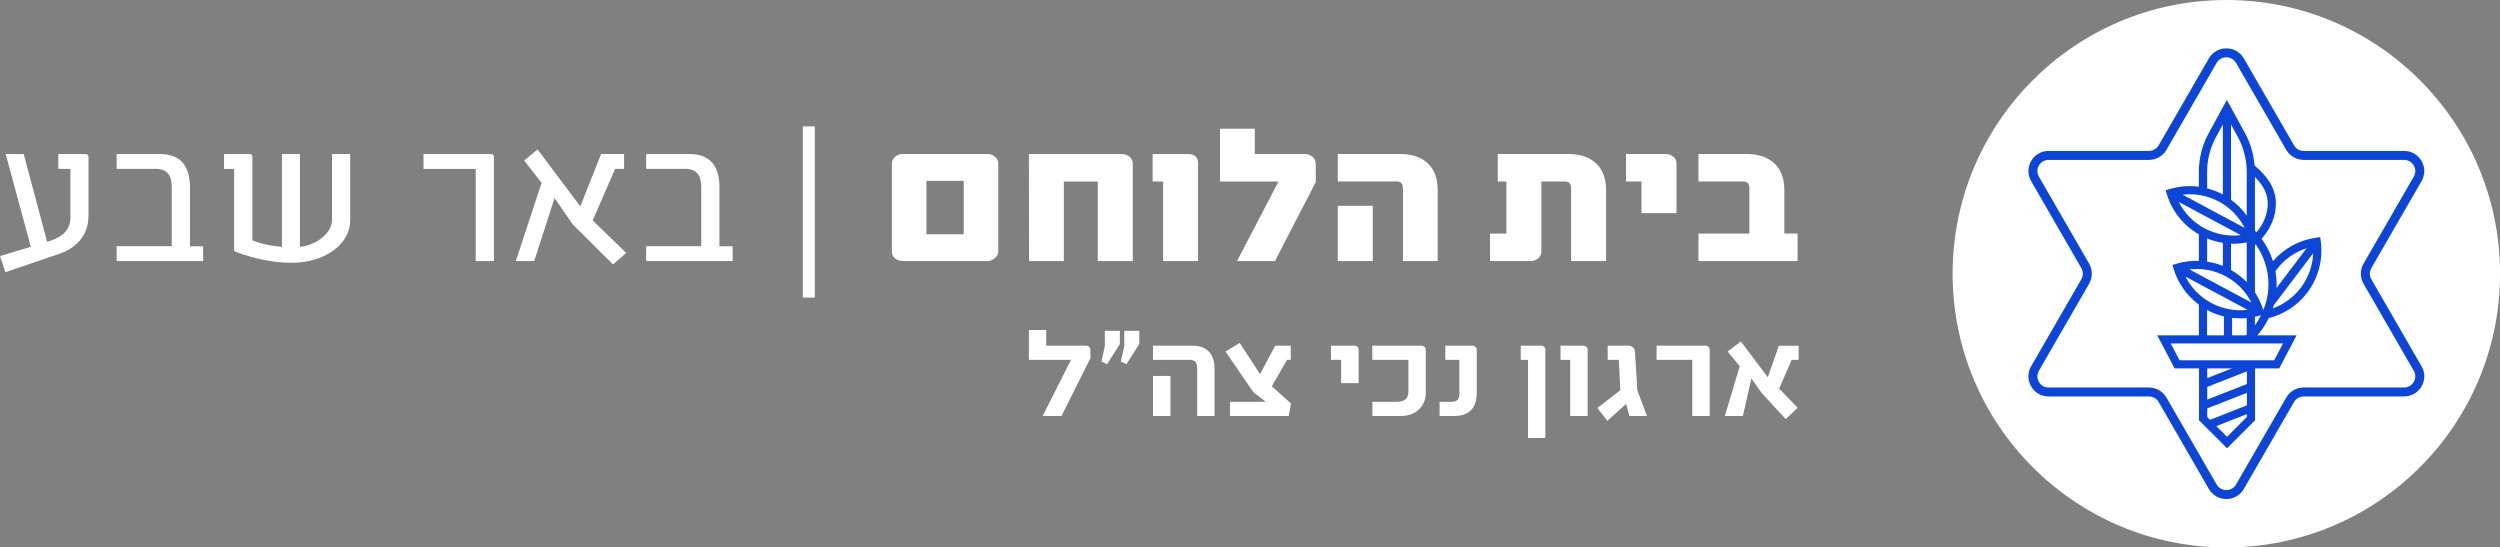 <?xml version="1.0" encoding="UTF-8"?>
<svg id="Layer_1" data-name="Layer 1" xmlns="http://www.w3.org/2000/svg" viewBox="0 0 417.76 91.47">
  <rect x="0" y="0" width="417.76" height="91.47" fill="#808080" stroke="none"/>
  <defs>
    <style>
      .cls-1 {
        fill: #fff;
      }

      .cls-2 {
        fill: #0d46d7;
      }
    </style>
  </defs>
  <circle class="cls-1" cx="372.03" cy="45.74" r="45.74"/>
  <g>
    <path class="cls-2" d="M372.03,83.39c-1.22,0-2.31-.63-2.92-1.68l-8.39-14.53c-.33-.58-.95-.93-1.62-.93h-16.77c-1.22,0-2.31-.63-2.92-1.68-.61-1.05-.61-2.31,0-3.37l8.39-14.53c.33-.58.33-1.29,0-1.87l-8.39-14.53c-.61-1.05-.61-2.31,0-3.37.61-1.05,1.7-1.68,2.92-1.68h16.77c.66,0,1.28-.36,1.62-.93l8.39-14.53c.61-1.05,1.7-1.68,2.92-1.68s2.31.63,2.92,1.68l8.39,14.53c.33.58.95.93,1.62.93h16.77c1.22,0,2.31.63,2.92,1.68.61,1.05.61,2.31,0,3.37l-8.39,14.53c-.33.58-.33,1.29,0,1.87l8.39,14.53c.61,1.05.61,2.31,0,3.37-.61,1.05-1.7,1.68-2.92,1.68h-16.77c-.66,0-1.28.36-1.62.93l-8.39,14.53c-.61,1.05-1.7,1.68-2.92,1.68ZM342.33,26.72c-.67,0-1.28.35-1.62.93-.34.58-.34,1.28,0,1.87l8.39,14.53c.6,1.04.6,2.33,0,3.37l-8.39,14.53c-.34.58-.34,1.28,0,1.87s.94.93,1.62.93h16.77c1.2,0,2.32.65,2.92,1.68l8.39,14.53c.34.58.94.93,1.62.93s1.28-.35,1.62-.93l8.39-14.53c.6-1.04,1.72-1.68,2.92-1.68h16.77c.68,0,1.28-.35,1.62-.93s.34-1.28,0-1.87l-8.39-14.53c-.6-1.04-.6-2.33,0-3.37l8.39-14.53c.34-.58.34-1.28,0-1.87-.34-.58-.94-.93-1.62-.93h-16.77c-1.2,0-2.32-.65-2.92-1.68l-8.39-14.53c-.34-.58-.94-.93-1.62-.93s-1.28.35-1.62.93l-8.39,14.53c-.6,1.04-1.72,1.68-2.92,1.68h-16.77Z"/>
    <path class="cls-2" d="M387.72,39.63l-.68.09c-2.83.39-5.36,1.78-7.22,3.92-.42-1.34-1.07-2.61-1.9-3.75,1.54-1.69,2.39-3.74,2.39-5.9,0-2.86-1.85-4.88-3.56-6.33-.15-1.9-.7-3.76-1.61-5.44l-3.02-5.52-3.02,5.52c-1.09,1.99-1.66,4.23-1.66,6.5v2.48c-1.62-.21-3.29-.09-4.9.4l-.65.2.2.65c.87,2.86,2.77,5.23,5.35,6.71v4.43c-1.26-.04-2.53.11-3.77.49l-.65.2.2.65c.74,2.43,2.22,4.49,4.23,5.97v5.13h-6.96l2.9,5.53h4.08v8.67l4.68,4.68,4.68-4.68v-8.67h4.04l2.9-5.53h-6.55c.76-.87,1.4-1.84,1.9-2.87,2.55-.65,4.83-2.14,6.42-4.24,1.88-2.48,2.68-5.54,2.27-8.62l-.09-.68ZM380.43,45.04c1.29-1.7,3.03-2.92,5.02-3.56l-5.04,6.64c0-.2.02-.4.02-.6,0-.74-.07-1.48-.19-2.2.07-.09.13-.19.2-.28ZM374.36,53.21c.36,0,.72-.02,1.08-.06v2.75s-.09.09-.14.13h-2.31v-2.91c.45.05.91.08,1.37.08ZM372.81,40.72c.14,0,.28.01.42.01.74,0,1.47-.08,2.21-.22v6.64c-.77-.79-1.65-1.48-2.63-2.03v-4.4ZM376.81,52.94c.32-.07.63-.15.94-.24l.08-.03c-.3.59-.63,1.17-1.03,1.7v-1.44ZM378.21,51.85c-.33-1.08-.8-2.08-1.4-3v-8l.05.06s.05-.05.08-.07c1.37,1.94,2.13,4.27,2.13,6.67,0,1.5-.31,2.96-.86,4.33h0ZM378.95,33.99c0,1.75-.67,3.43-1.9,4.83-.08-.09-.16-.18-.24-.26v-8.99c1.46,1.48,2.14,2.88,2.14,4.42ZM375.44,28.72v7.32c-.72-1.02-1.61-1.92-2.63-2.67v-12.57l1.14,2.08c.98,1.79,1.49,3.81,1.49,5.84ZM368.82,28.72c0-2.04.52-4.06,1.49-5.84l1.14-2.08v11.69s-.02-.01-.02-.01c-.84-.45-1.71-.77-2.61-1v-2.75ZM370.78,33.68c1.88,1.01,3.36,2.54,4.31,4.4l-10.36-5.54c2.07-.25,4.17.13,6.05,1.14ZM364.09,33.75l10.35,5.54c-2.07.25-4.17-.14-6.05-1.14-1.88-1-3.36-2.53-4.3-4.39ZM368.82,39.84c.85.35,1.73.6,2.63.74v3.86c-.85-.35-1.74-.58-2.63-.72v-3.88ZM371.91,46.16c1.88,1.01,3.36,2.54,4.31,4.4l-10.36-5.54c2.07-.25,4.17.14,6.05,1.14ZM365.22,46.23l10.35,5.54c-2.07.25-4.17-.14-6.05-1.14-1.88-1-3.36-2.53-4.3-4.39ZM368.82,51.79s.04.03.06.04c.88.47,1.81.82,2.75,1.05v3.16h-2.82v-4.25ZM375.47,67.73l-6.16,2.42-.47-.47v-1.44l6.63-2.6v2.09ZM375.47,64.17l-6.63,2.6v-2.12l6.63-2.6v2.12ZM368.84,63.18v-1.62h4.12l-4.12,1.62ZM372.15,72.99l-1.79-1.79,5.1-2v.48l-3.31,3.31ZM380.04,60.2h-15.83l-1.47-2.8h18.76l-1.47,2.8ZM384.46,48.1c-1.2,1.58-2.83,2.76-4.67,3.44.06-.18.12-.37.17-.55l6.58-8.67c-.08,2.09-.79,4.09-2.08,5.79Z"/>
  </g>
  <g>
    <g>
      <path class="cls-1" d="M166.82,41.98c0,.81-.7,1.5-1.71,1.65h-14.18c-.98,0-1.89-.6-1.89-1.51v-14.81c0-.88.84-1.58,1.82-1.58h14.14c.98,0,1.82.7,1.82,1.58v14.67ZM161.04,30.22h-6.23v8.93h6.23v-8.93Z"/>
      <path class="cls-1" d="M189.29,43.63h-5.85v-13.3h-5.67v13.3h-5.81l-.03-17.89h15.54c1.02,0,1.82.7,1.82,1.58v16.31Z"/>
      <path class="cls-1" d="M200.21,43.63h-5.85v-13.3h-1.75v-4.59h5.95c1.01,0,1.64.56,1.64,1.44v16.45Z"/>
      <path class="cls-1" d="M219.88,30.4l-6.83,13.23h-6.34l6.93-13.3h-9.77v-8.82h5.81v4.24h8.4c1.02,0,1.79.73,1.79,1.61v3.05Z"/>
      <path class="cls-1" d="M240.25,43.63h-5.81v-11.94c0-1.12-.31-1.37-1.26-1.37h-9.63v-4.59h10.36c4.24,0,6.33,2.38,6.33,5.95v11.94ZM229.4,43.63h-5.85v-9.24h5.85v9.24Z"/>
      <path class="cls-1" d="M268.39,43.63h-5.85v-11.94c0-1.12-.32-1.37-1.26-1.37h-3.71v11.73c0,.88-.81,1.58-1.82,1.58h-6.76v-4.59h2.73v-8.72h-1.44v-4.59h11.73c4.24,0,6.37,2.38,6.37,5.95v11.94Z"/>
      <path class="cls-1" d="M280.15,35.61h-5.85v-5.29h-2.59v-4.59h6.62c1.02,0,1.82.7,1.82,1.5v8.37Z"/>
      <path class="cls-1" d="M300.38,43.63h-16.56v-4.59h8.51v-7.35c0-1.12-.32-1.37-1.26-1.37h-7.25v-4.59h7.98c4.24,0,6.37,2.38,6.37,5.95v7.35h2.21v4.59Z"/>
    </g>
    <g>
      <path class="cls-1" d="M14.77,36.24c0,3.05-2.07,5.18-4.62,6.09l-9.24,3.15-.91-2.7,5.15-1.54L.95,25.74h3.01l3.92,14.67c1.89-.6,3.89-1.44,3.89-4.17v-8.02h-2.03v-2.48h4.59c.24,0,.46.21.46.46v10.05Z"/>
      <path class="cls-1" d="M33.95,43.63h-14.46v-2.49h9.21v-9.94c0-1.68-.63-2.98-2.66-2.98h-6.55v-2.48h7.28c3.33,0,4.97,1.96,4.97,5.5v9.91h2.21v2.49Z"/>
      <path class="cls-1" d="M58.52,36.73c0,4.34-4.55,7.18-9.77,7.18s-9.63-1.96-9.63-1.96v-13.72h-1.68v-2.48h4.31c.21,0,.42.17.42.42v14s1.86.84,4.94,1.08v-15.51h3.01v15.51c3.29-.42,5.36-2.62,5.36-4.48v-11.03h3.04v10.99Z"/>
      <path class="cls-1" d="M82.53,43.63h-3.04v-15.4h-8.72v-2.48h11.34c.25,0,.42.17.42.42v17.47Z"/>
      <path class="cls-1" d="M104.65,42.26l-2.21,1.93-6.76-6.72-3.01-4.38-3.4,10.54h-3.08l4.31-13.06-2.91-3.75,2.24-1.85,7.14,9.52,3.47-8.75h3.85v2.48h-1.5l-3.75,8.61,5.6,5.43Z"/>
      <path class="cls-1" d="M122.43,43.63h-14.46v-2.49h9.21v-9.94c0-1.68-.63-2.98-2.66-2.98h-6.55v-2.48h7.28c3.33,0,4.97,1.96,4.97,5.5v9.91h2.21v2.49Z"/>
    </g>
    <rect class="cls-1" x="134.16" y="21.12" width="2" height="28.61"/>
    <g>
      <path class="cls-1" d="M182.23,59.83l-4.85,9.68h-3.15l4.74-9.38h-7.04v-4.99h2.9v2.62h6.67c.41,0,.71.32.71.69l.02,1.38Z"/>
      <path class="cls-1" d="M187.13,57.49l-2.14,3.38-.92-.46.55-2.55v-2.58h2.51v2.21ZM190.37,57.49l-2.14,3.38-.94-.46.58-2.55v-2.58h2.51v2.21Z"/>
      <path class="cls-1" d="M202.95,69.51h-2.9v-7.98c0-.92-.32-1.4-1.29-1.4h-6.09v-2.37h6.58c2.48,0,3.7,1.45,3.7,3.77v7.98ZM195.59,69.51h-2.92v-6.69h2.92v6.69Z"/>
      <path class="cls-1" d="M215.74,67.42l-.39,2.09h-9.82v-2.37h5.98l-2.07-1.61-4.65-6.78,2.37-1.45,3.4,5.22,2.53-4.76h2.6v2.37h-.62l-2.55,4.42,3.22,2.87Z"/>
      <path class="cls-1" d="M227.03,64.02h-2.92v-3.89h-1.7v-2.37h3.89c.41,0,.74.28.74.64v5.61Z"/>
      <path class="cls-1" d="M238.25,65.72c0,2.07-1.61,3.79-4.07,3.79h-4.85v-2.37h4c1.54,0,2.02-.6,2.02-1.79v-5.22h-6.03v-2.37h8.19c.41,0,.74.3.74.67v7.29Z"/>
      <path class="cls-1" d="M246.77,65.74c0,2.32-1.22,3.77-3.7,3.77h-2.51v-2.37h2.02c.96,0,1.29-.48,1.29-1.4v-5.61h-2.35v-2.37h4.51c.41,0,.74.3.74.67v7.31Z"/>
      <path class="cls-1" d="M258.24,73.19h-2.9v-13.06h-1.22v-2.37h3.4c.39,0,.71.3.71.69v14.74Z"/>
      <path class="cls-1" d="M265.3,69.51h-2.92v-9.38h-1.61v-2.37h3.79c.39,0,.74.3.74.67v11.08Z"/>
      <path class="cls-1" d="M275.22,69.51h-2.94l-.55-2.02-3.13,2.83-1.68-2.14,3.84-2.97-.25-5.08h-1.86v-2.37h3.47c.6,0,1.06.46,1.08.97l.41,6.51,1.61,4.28Z"/>
      <path class="cls-1" d="M285.7,69.51h-2.92v-9.38h-5.96v-2.37h8.14c.41,0,.74.3.74.67v11.08Z"/>
      <path class="cls-1" d="M300.56,60.13h-1.17l-2.09,4.81,3.1,3.2-2,1.89-4.07-4.42-1.66-2.37-1.43,6.28h-3.01l2.48-8.32-2.02-2.46,2.21-1.68,4.51,5.98,1.84-5.27h3.31v2.37Z"/>
    </g>
  </g>
</svg>